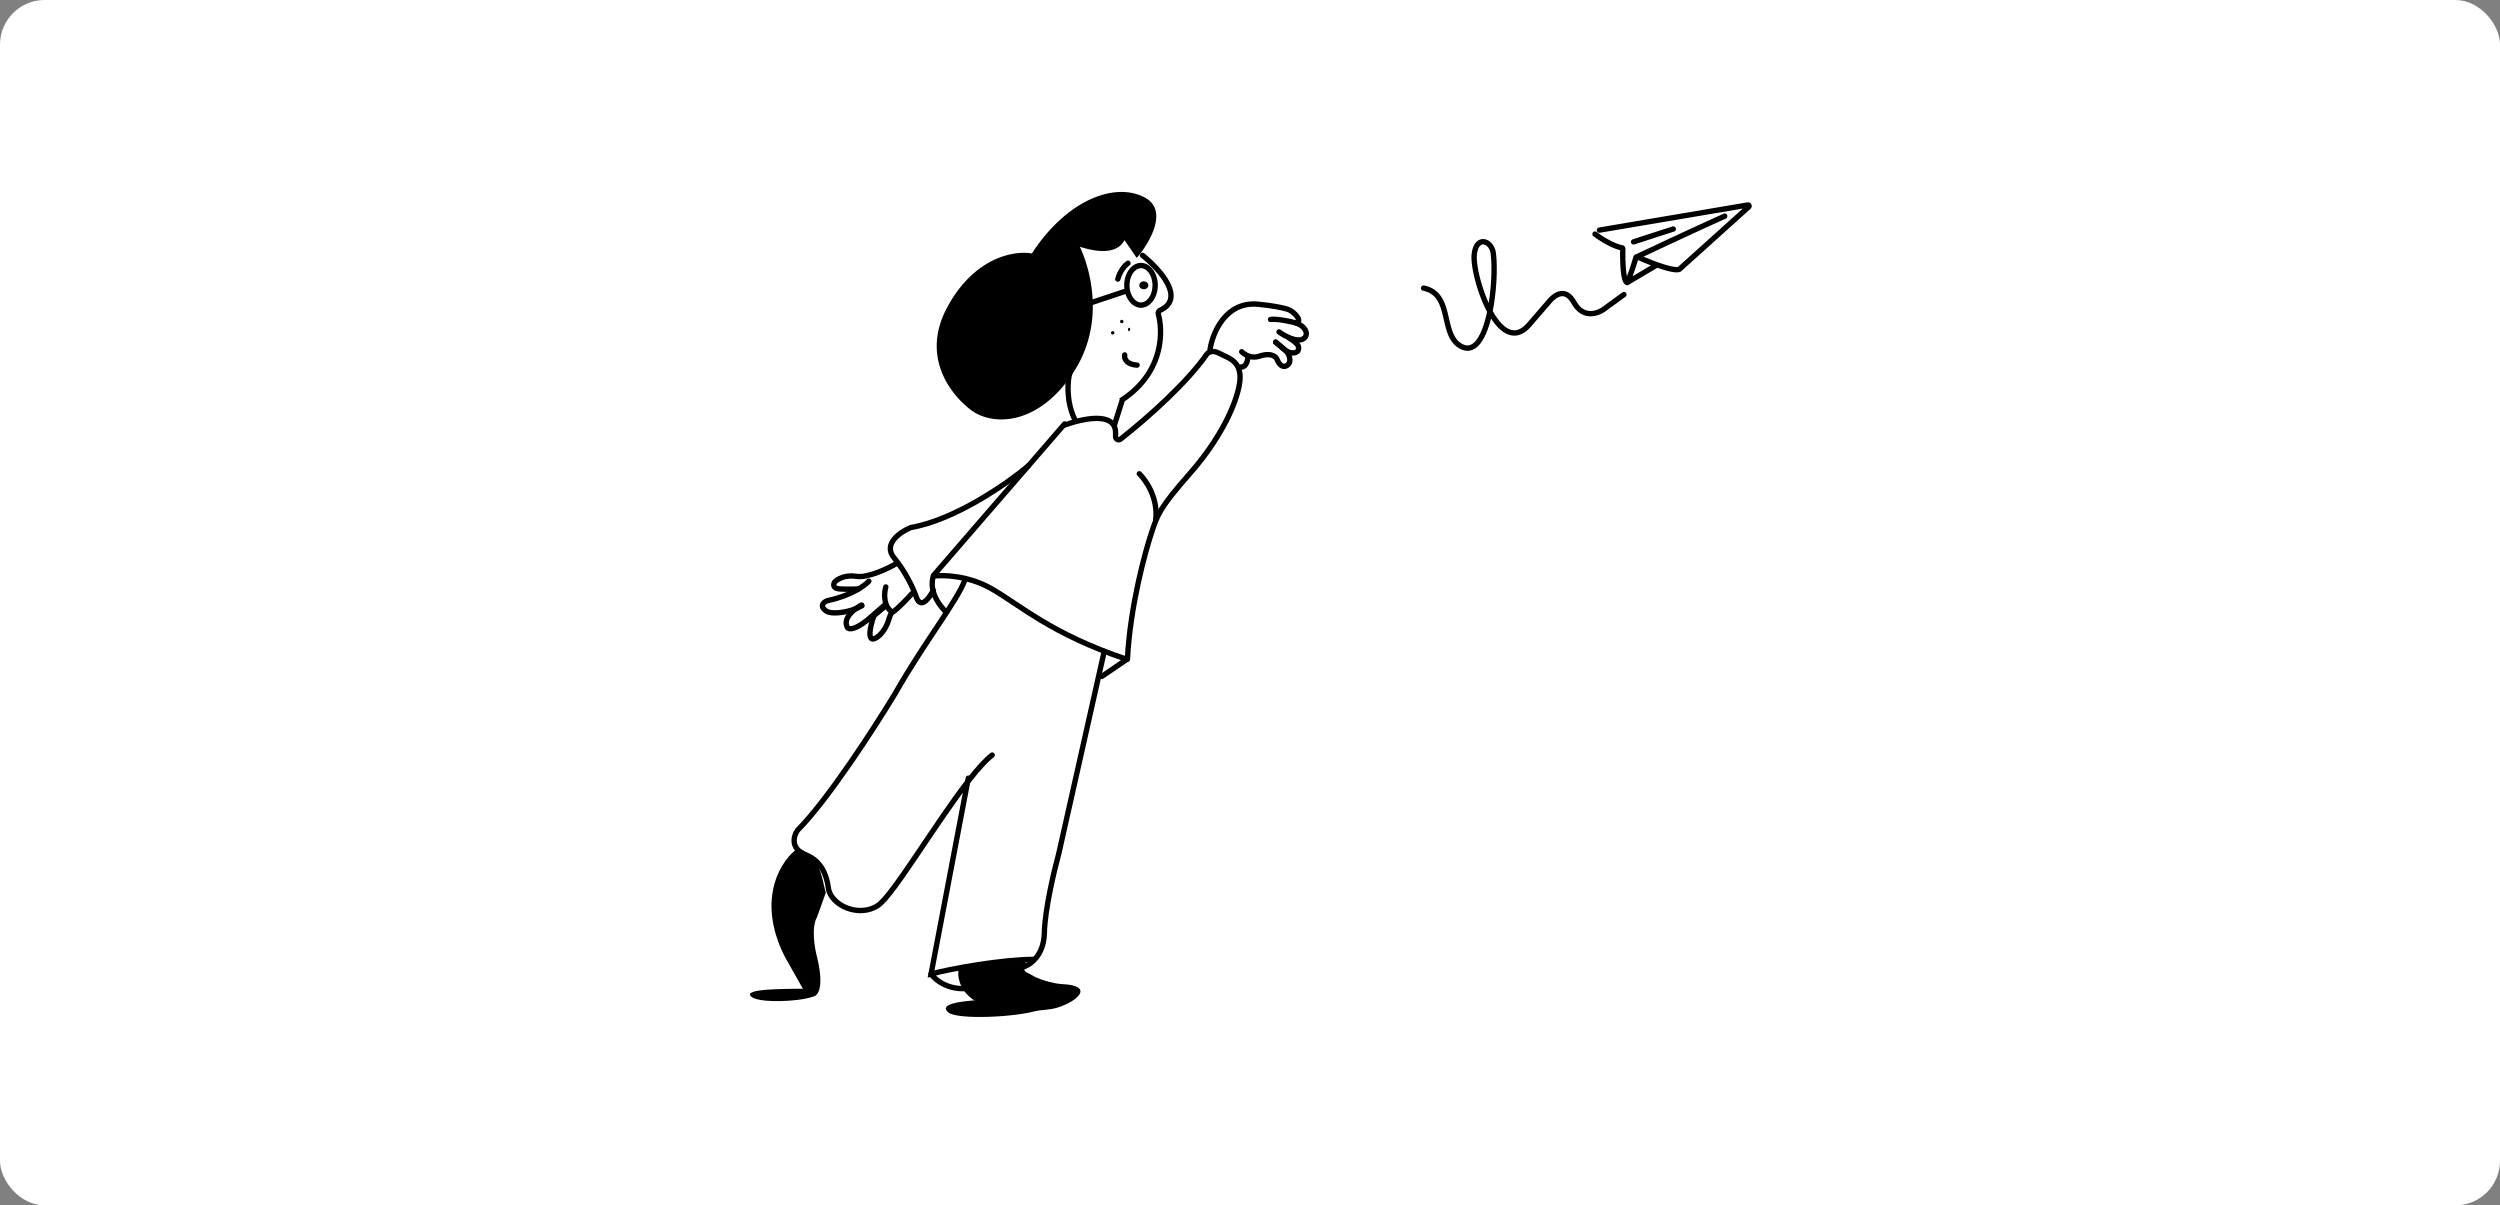 <svg xmlns="http://www.w3.org/2000/svg" width="560" height="270" fill="none"><rect width="100%" height="100%" fill="#808080" stroke="none"/><rect width="560" height="270" fill="#fff" rx="10"/><path stroke="#000" stroke-linecap="round" stroke-width="1.2" d="M279.538 79.703c0 .88-.329 2.615-1.647 2.514m7.858-5.577 2.028 1.712c.634.534 1.141 1.352 1.141 2.344 0 .545-.251.916-.603 1.15-.957.637-1.789-.204-2.228-1.266v0c-.568-1.373-2.475-1.304-3.882-.825-.796.27-1.716.334-2.666-.051a4.635 4.635 0 0 1-1.394-.909"/><path stroke="#000" stroke-linecap="round" stroke-width="1.2" d="M288.412 75.477c.696.473 1.663 1.016 2.21 1.743.146.195.202.259.244.5v0c.275 1.578-1.832 1.691-3.057.658l-.031-.027-2.028-1.71m-1.141-5.078c1.42-.203 4.31.422 5.577.76 2.155.634 3.194 2.637 1.775 3.55-.884.568-2.306.182-3.549-.404a12.388 12.388 0 0 1-1.901-1.117"/><path stroke="#000" stroke-linecap="round" stroke-width="1.2" d="M271.047 78.29c.549-3.675 3.473-10.85 10.774-10.14 3.002.292 5.063.68 6.448 1.073 1.749.498 3.732 3.003 1.917 3.11v0"/><path fill="#000" d="M168.307 223.264c-2.128-1.855 7.329-1.717 11.997-1.803.673.927 1.167.945 2.381 1.159.56 1.417-12.249 2.499-14.378.644z"/><path stroke="#000" stroke-linecap="round" stroke-width="1.2" d="M239.642 83.563c-.511 1.502-.891 6.386 1.113 10.393m-2.282 1.257c3.931-1.42 11.416-3.16 11.416 1.755v.853c0 .576.652.902 1.103.549 6.311-4.93 15.112-12.909 19.295-18.993.295-.422 1.267-1.064 2.788-.253 1.901 1.014 4.436 1.52 4.69 4.943.253 3.422-2.789 12.421-11.281 22.054-6.794 7.706-7.194 9.252-8.365 12.675-1.606 4.689-4.969 17.034-5.577 28.898"/><path stroke="#000" stroke-linecap="round" stroke-width="1.2" d="M255.914 57.195c3.819 3.046 9.745 9.62 3.985 12.295a.777.777 0 0 0-.428.898c1.133 4.252.954 13.032-7.838 18.978a.71.71 0 0 0-.279.371l-1.729 5.483m2.311-15.712c-.139.684.221 2.099 2.763 2.281"/><path stroke="#000" stroke-linecap="round" stroke-width="1.2" d="M258.752 63.913c0 1.296-.404 2.436-1.013 3.232-.61.795-1.381 1.204-2.156 1.204-.775 0-1.547-.409-2.156-1.204-.61-.796-1.013-1.936-1.013-3.232 0-1.296.403-2.436 1.013-3.232.609-.796 1.381-1.204 2.156-1.204.775 0 1.546.408 2.156 1.204.609.796 1.013 1.936 1.013 3.232zm-14.447 3.927 7.605-2.535m-1.523-2.787c.2-.789.936-2.603 2.281-3.55"/><path fill="#000" d="M256.217 64.798c.56 0 1.014-.397 1.014-.887s-.454-.888-1.014-.888-1.014.398-1.014.888.454.887 1.014.887z"/><path stroke="#000" stroke-linecap="round" stroke-width="1.2" d="m238.472 94.969-29.406 33.968m0 .107c2.162-.296 7.78-.152 12.967 2.791 6.483 3.68 13.347 10.151 30.382 15.861m-.002-.001-5.577 3.803m-37.743-22.56c-.431 1.305-.859 4.351 2.761 8.111"/><path stroke="#000" stroke-linecap="round" stroke-width="1.2" d="M230.36 104.344c-4.641 3.897-16.41 12.119-26.356 13.829-2.321.964-6.316 3.671-3.73 6.789s4.31 6.915 4.849 8.423c.414 1.383 1.446 3.311 3.932-1.114"/><path stroke="#000" stroke-linecap="round" stroke-width="1.2" d="M200.954 126.148c-1.959 1.155-6.526 3.362-9.126 2.951-2.6-.41-4.334.685-4.875 1.284-.292.47-.475 1.436 1.125 1.539 1.6.103 3.5.043 4.25 0"/><path stroke="#000" stroke-linecap="round" stroke-width="1.2" d="M194.616 130.195c-.899.983-3.956 3.217-8.991 4.289-.985.179-2.312 1.206-.514 2.413 1.542.938 5.806.08 7.964-1.207"/><path stroke="#000" stroke-linecap="round" stroke-width="1.2" d="M192.989 135.523c-1.565.811-4.382 2.971-3.13 5.121.401.427 2.095.461 5.658-2.816l2.649-2.305m.39.053-2.783 2.325c-.802 2.11-2.025 7.235 1.265 4.393 2.404-2.455 1.898-4.548 2.91-5.168 1.013-.62 3.29-3.014 4.303-4.134m-5.831-1.523c-.337 1.153-.607 3.833 1.012 5.323m29.662 79.847c1.573-.419 4.743-2.542 4.842-7.676.1-5.135 2.194-13.969 3.228-17.745l10.182-45.304"/><path fill="#000" d="M251.275 72.401a.38.38 0 1 0 0-.76.38.38 0 0 0 0 .76zm1.646 1.781c.14 0 .254-.17.254-.38s-.114-.38-.254-.38-.253.17-.253.38.113.38.253.38zm-3.674.758a.38.38 0 1 0 0-.762.38.38 0 0 0 0 .762zm-37.099-6.043c6.098-11.394 15.202-12.826 18.993-12.118 7.872-12.12 18.743-16.117 25.366-12.494 5.298 2.899.958 10.203-1.874 13.493l-2.749-3.998c-1.9 3.698-7.331 2.332-9.997 1.5 2.291 4.83 5.948 17.316-1.749 28.61-7.697 11.294-17.369 11.494-22.243 8.245-4.498-3.206-11.845-11.843-5.747-23.238z"/><path stroke="#000" stroke-linecap="round" stroke-width="1.2" d="M255.203 106.125c1.509 1.459 4.244 5.453 3.676 10.267m-50.32 101.772c.892 1.315 3.866 3.798 8.619 3.206m-1.066-91.425c-1.586 4.522-9.017 13.816-15.655 25.497-4.425 7.327-14.979 23.688-21.792 30.521-.919 1.298-1.779 4.245 2.129 5.652 3.006 1.256 4.358 4.17 4.759 7.285.501 3.893 6.888 6.782 11.147 3.893 3.394-2.303 13.153-18.888 20.526-28.26 1.877-2.386 3.599-4.305 5.023-5.4"/><path stroke="#000" stroke-linecap="round" stroke-width="1.2" d="m216.9 174.312-8.341 43.855c4.239-1.131 15.885-3.267 23.068-3.267"/><path fill="#000" d="M175.829 214.359c-6.768-13.292-.494-22.137 2.9-24.328 5.26 1.677 5.402 7.264 6.255 9.918l-1.969 5.462c-1.317 2.349-.548 6.944 0 8.948 2.276 9.284-1.158 10.176-2.844 7.69l-4.342-7.69zm36.658 12.468c-2.356-1.843 2.304-2.558 7.032-2.827 1.648 1.455 12.589 1.952 13.123 2.288-5.034 1.617-18.09 2.154-20.155.539z"/><path fill="#000" d="M235.412 226.039c-17.485 2.42-21.114-4.56-20.743-8.64 3.007-1.267 11.276-1.728 15.174-2.016-1.114 2.65.279 2.304 1.253 3.024 1.253.864 4.733 1.92 6.682 2.016 8.771.432 1.903 4.992-2.366 5.616z"/><path stroke="#000" stroke-linecap="round" stroke-width="1.2" d="M318.887 64.535c6.723 1.379 3.57 10.633 8.498 13.096 5.881 2.94 7.906-13.61 7.141-20.636-.219-3.08-3.806-4.45-4.29 0-.514 4.727 5.352 23.057 12.076 15.984l4.489-5.193c1.247-1.536 3.706-3.671 5.784 0 2.078 3.672 5.389 2.459 6.785 1.393l4.386-3.19m-5.47-14.442 33.224-5.628c.237-.04.38.254.201.415l-15.489 13.949a.188.188 0 0 1-.058.038c-1.347.554-6.651-1.548-9.39-2.78a.242.242 0 0 0-.332.154 56.827 56.827 0 0 1-1.853 5.428c-.042.104-.158.165-.244.092-.795-.683-.895-5.046-.836-7.46a.25.25 0 0 0-.209-.25c-2.034-.363-4.833-2.178-6.015-3.07m9.36 5.107c3.483-1.652 12.297-5.787 19.68-9.12M364.484 63.3l6.48-3.84m-5.038-5.283 8.88-2.88"/></svg>